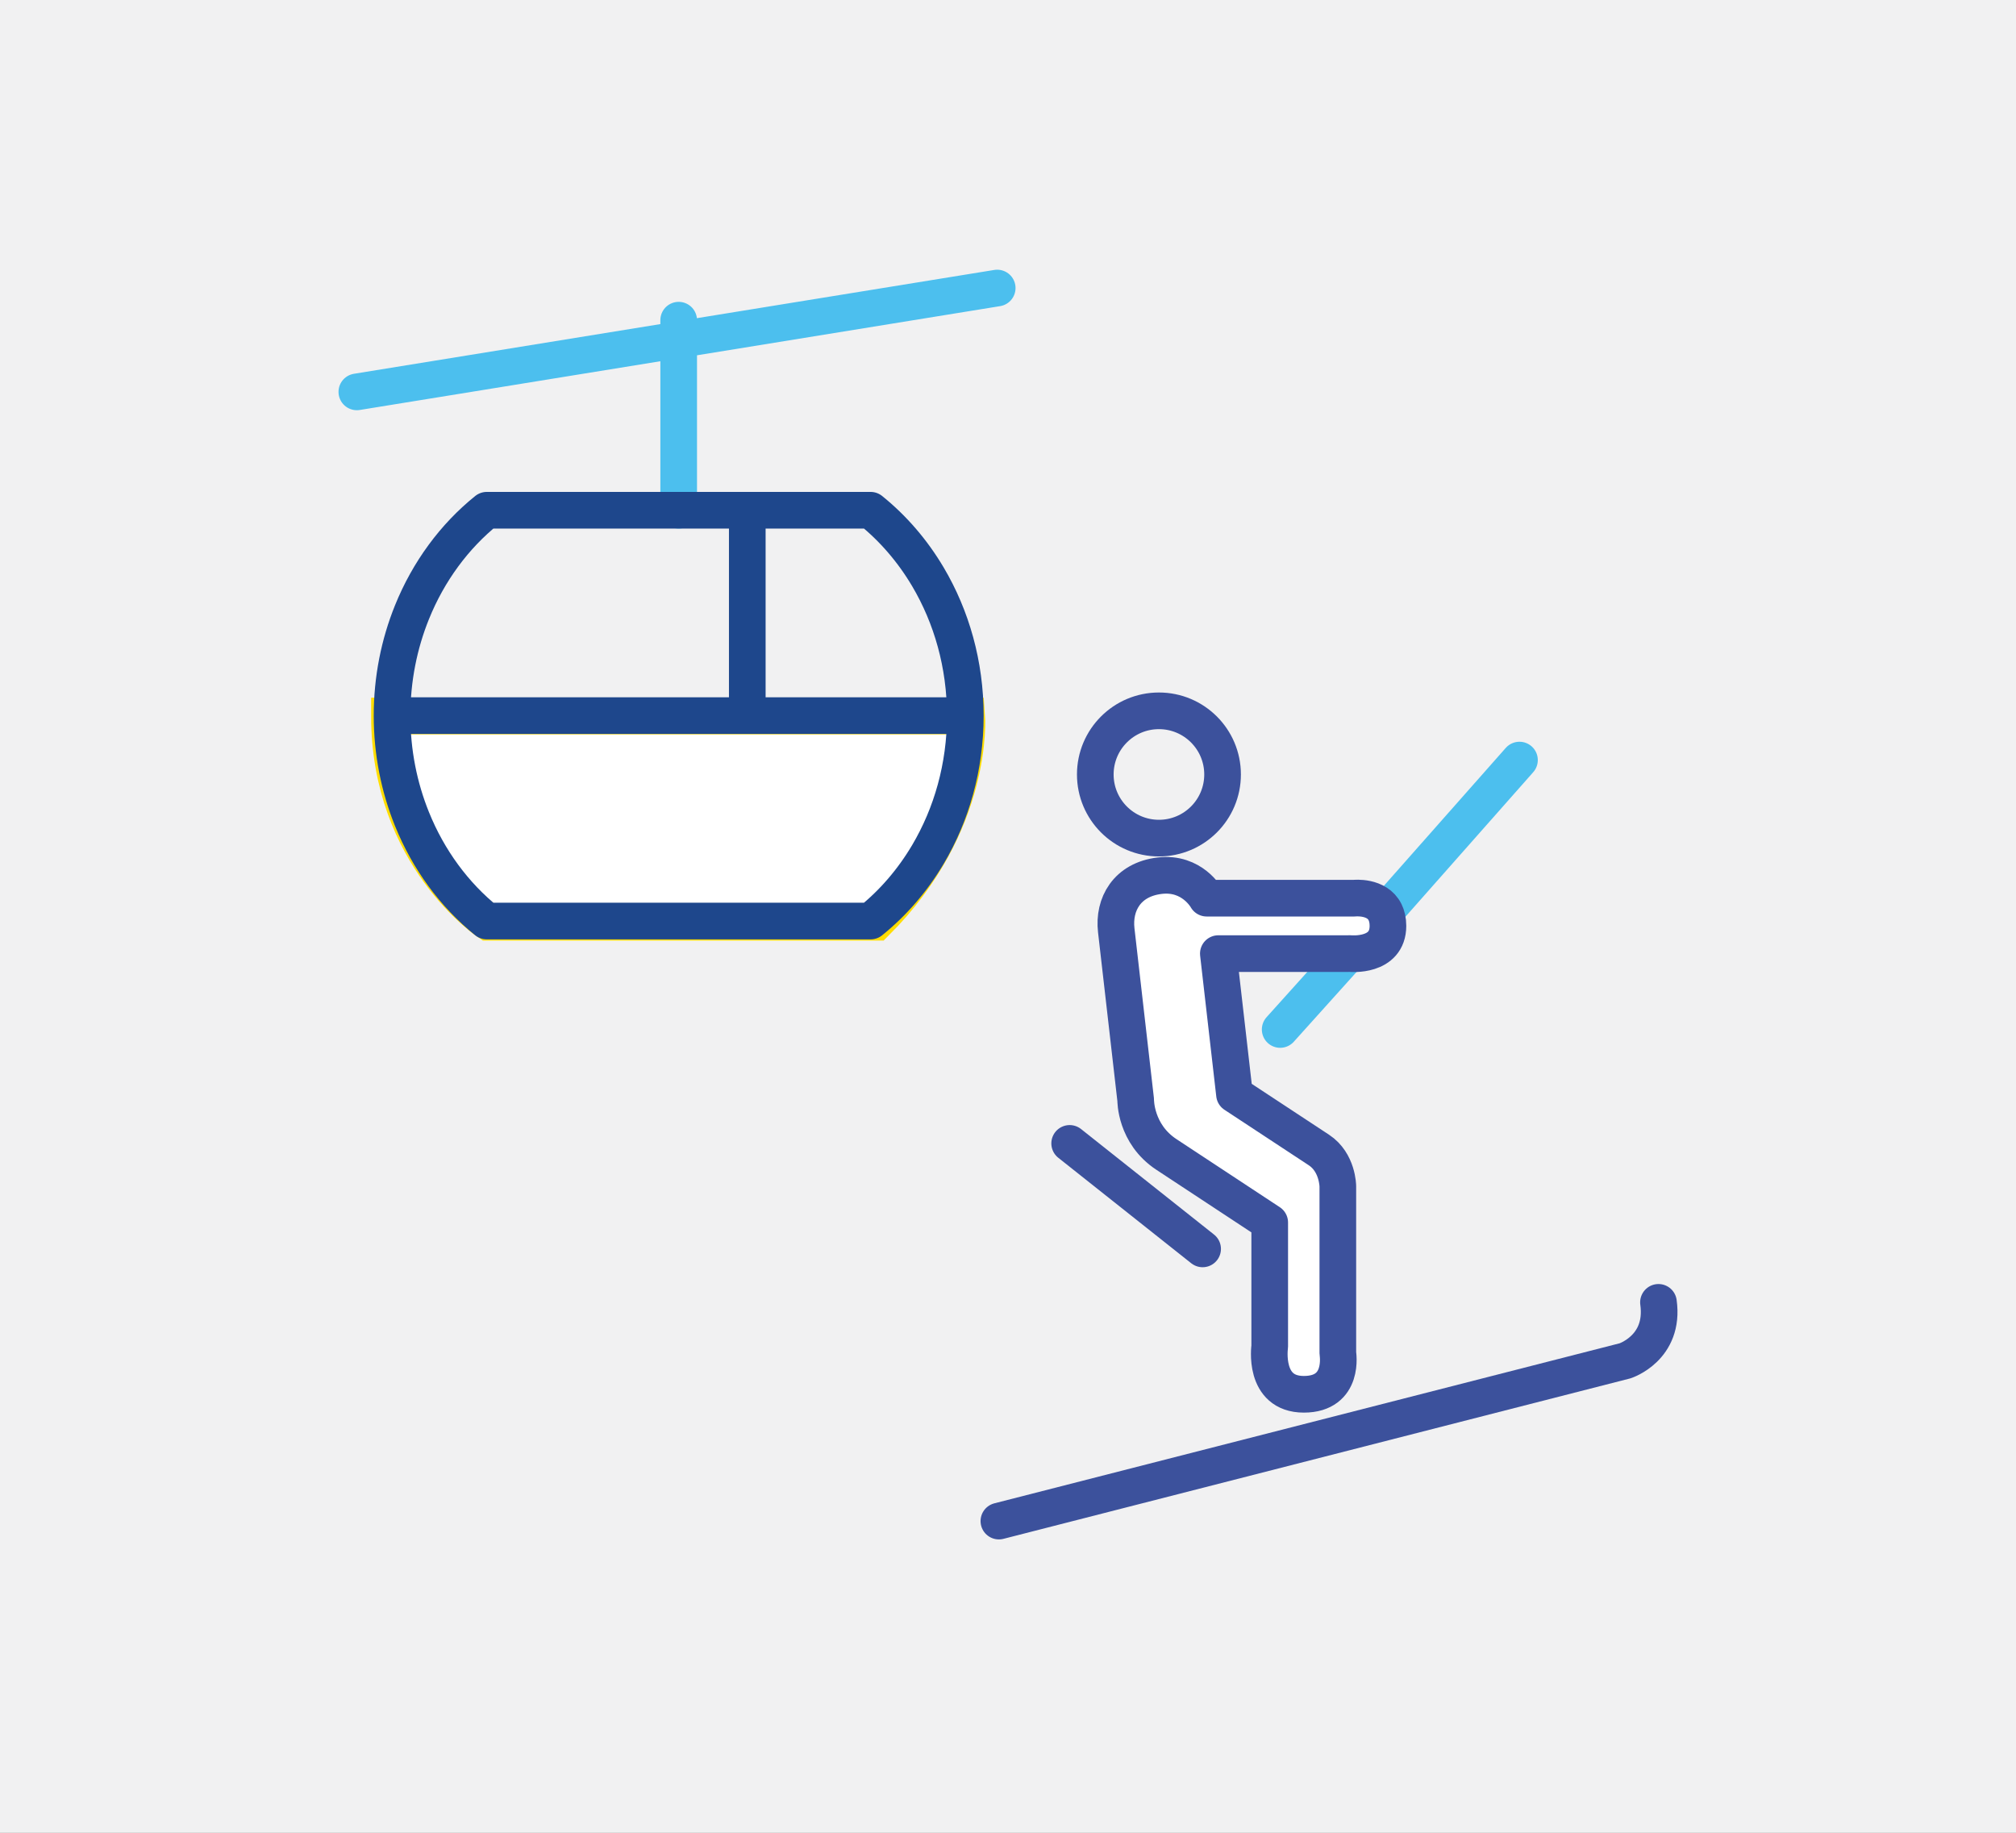 <?xml version="1.0" encoding="utf-8"?>
<!-- Generator: Adobe Illustrator 16.0.4, SVG Export Plug-In . SVG Version: 6.00 Build 0)  -->
<!DOCTYPE svg PUBLIC "-//W3C//DTD SVG 1.1//EN" "http://www.w3.org/Graphics/SVG/1.1/DTD/svg11.dtd">
<svg version="1.1" id="Ebene_1" xmlns="http://www.w3.org/2000/svg" xmlns:xlink="http://www.w3.org/1999/xlink" x="0px" y="0px"
	 width="220px" height="200px" viewBox="0 0 220 200" enable-background="new 0 0 220 200" xml:space="preserve">
<rect x="0" y="0" width="220" height="200" fill="#808080" stroke="none"/>
<rect x="0" y="0.001" fill="#F1F1F2" width="220" height="199.999"/>
<g>
	<defs>
		<rect id="SVGID_1_" x="0" width="220" height="200"/>
	</defs>
	<clipPath id="SVGID_2_">
		<use xlink:href="#SVGID_1_"  overflow="visible"/>
	</clipPath>
	<path clip-path="url(#SVGID_2_)" fill="#FFFFFF" d="M42.5,78.14h63c0,0,0.9,11.7-9.899,22.5H53.3
		C53.3,100.64,42.5,93.439,42.5,78.14"/>
	<path clip-path="url(#SVGID_2_)" fill="none" stroke="#FFDD00" stroke-width="4" d="M42.5,78.14h63c0,0,0.9,11.7-9.899,22.5H53.3
		C53.3,100.64,42.5,93.439,42.5,78.14z"/>
</g>
<path fill="none" stroke="#4CBFEE" stroke-width="4" stroke-linecap="round" stroke-linejoin="round" stroke-miterlimit="10" d="
	M74.062,34.939v20.74 M38.941,42.764l69.881-11.332"/>
<path fill="none" stroke="#4CBFEE" stroke-width="4" stroke-linecap="round" stroke-linejoin="round" stroke-miterlimit="10" d="
	M147.152,104.06l-7.451,8.281 M151.146,99.538l14.67-16.596"/>
<g>
	<defs>
		<rect id="SVGID_3_" x="0" width="220" height="200"/>
	</defs>
	<clipPath id="SVGID_4_">
		<use xlink:href="#SVGID_3_"  overflow="visible"/>
	</clipPath>
	<path clip-path="url(#SVGID_4_)" fill="#FFFFFF" d="M151.146,99.538c-0.885-1.795-3.346-1.526-3.346-1.526H131.68
		c0,0-1.568-2.879-5.129-2.453c-3.557,0.426-5.064,3.115-4.738,5.96c0.326,2.844,2.121,18.512,2.121,18.512s-0.057,3.701,3.35,5.945
		s11.277,7.428,11.277,7.428v13.525c0,0-0.764,5.221,3.723,5.221c4.484,0,3.709-4.482,3.709-4.482v-18.219
		c0,0-0.012-2.605-2.062-3.955c-2.053-1.35-9.215-6.064-9.215-6.064l-1.762-15.369h14.199 M151.146,99.538
		c0.193,0.393,0.316,0.881,0.316,1.496c0,3.428-4.105,3.025-4.105,3.025h-0.205"/>
	
		<path clip-path="url(#SVGID_4_)" fill="none" stroke="#3C519C" stroke-width="4" stroke-linecap="round" stroke-linejoin="round" stroke-miterlimit="10" d="
		M151.146,99.538c-0.885-1.795-3.346-1.526-3.346-1.526H131.68c0,0-1.568-2.879-5.129-2.453c-3.557,0.426-5.064,3.115-4.738,5.96
		c0.326,2.844,2.121,18.512,2.121,18.512s-0.057,3.701,3.35,5.945s11.277,7.428,11.277,7.428v13.525c0,0-0.764,5.221,3.723,5.221
		c4.484,0,3.709-4.482,3.709-4.482v-18.219c0,0-0.012-2.605-2.062-3.955c-2.053-1.35-9.215-6.064-9.215-6.064l-1.762-15.369h14.199
		 M151.146,99.538c0.193,0.393,0.316,0.881,0.316,1.496c0,3.428-4.105,3.025-4.105,3.025h-0.205"/>
	
		<path clip-path="url(#SVGID_4_)" fill="none" stroke="#1E478C" stroke-width="4" stroke-linecap="round" stroke-linejoin="round" stroke-miterlimit="10" d="
		M81.549,55.679v22.415 M44.301,78.093h60.303 M53.12,100.509h12.4 M53.12,55.679h12.4 M82.604,55.679H65.52 M65.52,100.509h17.085
		 M95.007,100.509H82.604 M95.007,55.679H82.604 M101.263,93.236c-1.671,2.824-3.793,5.289-6.256,7.272 M101.263,62.949
		c2.576,4.354,4.079,9.554,4.079,15.144c0,5.59-1.503,10.79-4.079,15.144 M101.263,62.949c-1.671-2.824-3.793-5.288-6.256-7.27
		 M44.953,66.822c-1.391,3.445-2.169,7.256-2.169,11.271c0,4.015,0.778,7.826,2.169,11.271 M44.953,66.822
		c1.8-4.462,4.632-8.3,8.167-11.143 M44.953,89.363c1.8,4.463,4.632,8.301,8.167,11.146"/>
</g>
<path fill="none" stroke="#FFDD00" stroke-width="4" d="M42.5,78.14"/>
<g>
	<defs>
		<rect id="SVGID_5_" x="0" width="220" height="200"/>
	</defs>
	<clipPath id="SVGID_6_">
		<use xlink:href="#SVGID_5_"  overflow="visible"/>
	</clipPath>
	
		<circle clip-path="url(#SVGID_6_)" fill="none" stroke="#3C519C" stroke-width="4" stroke-linecap="round" stroke-linejoin="round" stroke-miterlimit="10" cx="126.471" cy="84.513" r="6.945"/>
	
		<path clip-path="url(#SVGID_6_)" fill="none" stroke="#3C519C" stroke-width="4" stroke-linecap="round" stroke-linejoin="round" stroke-miterlimit="10" d="
		M109.006,165.987l68.328-17.488c0,0,4.346-1.391,3.65-6.381"/>
</g>
<line fill="none" stroke="#3C519C" stroke-width="4" stroke-linecap="round" stroke-linejoin="round" stroke-miterlimit="10" x1="116.729" y1="124.772" x2="131.238" y2="136.284"/>
</svg>
